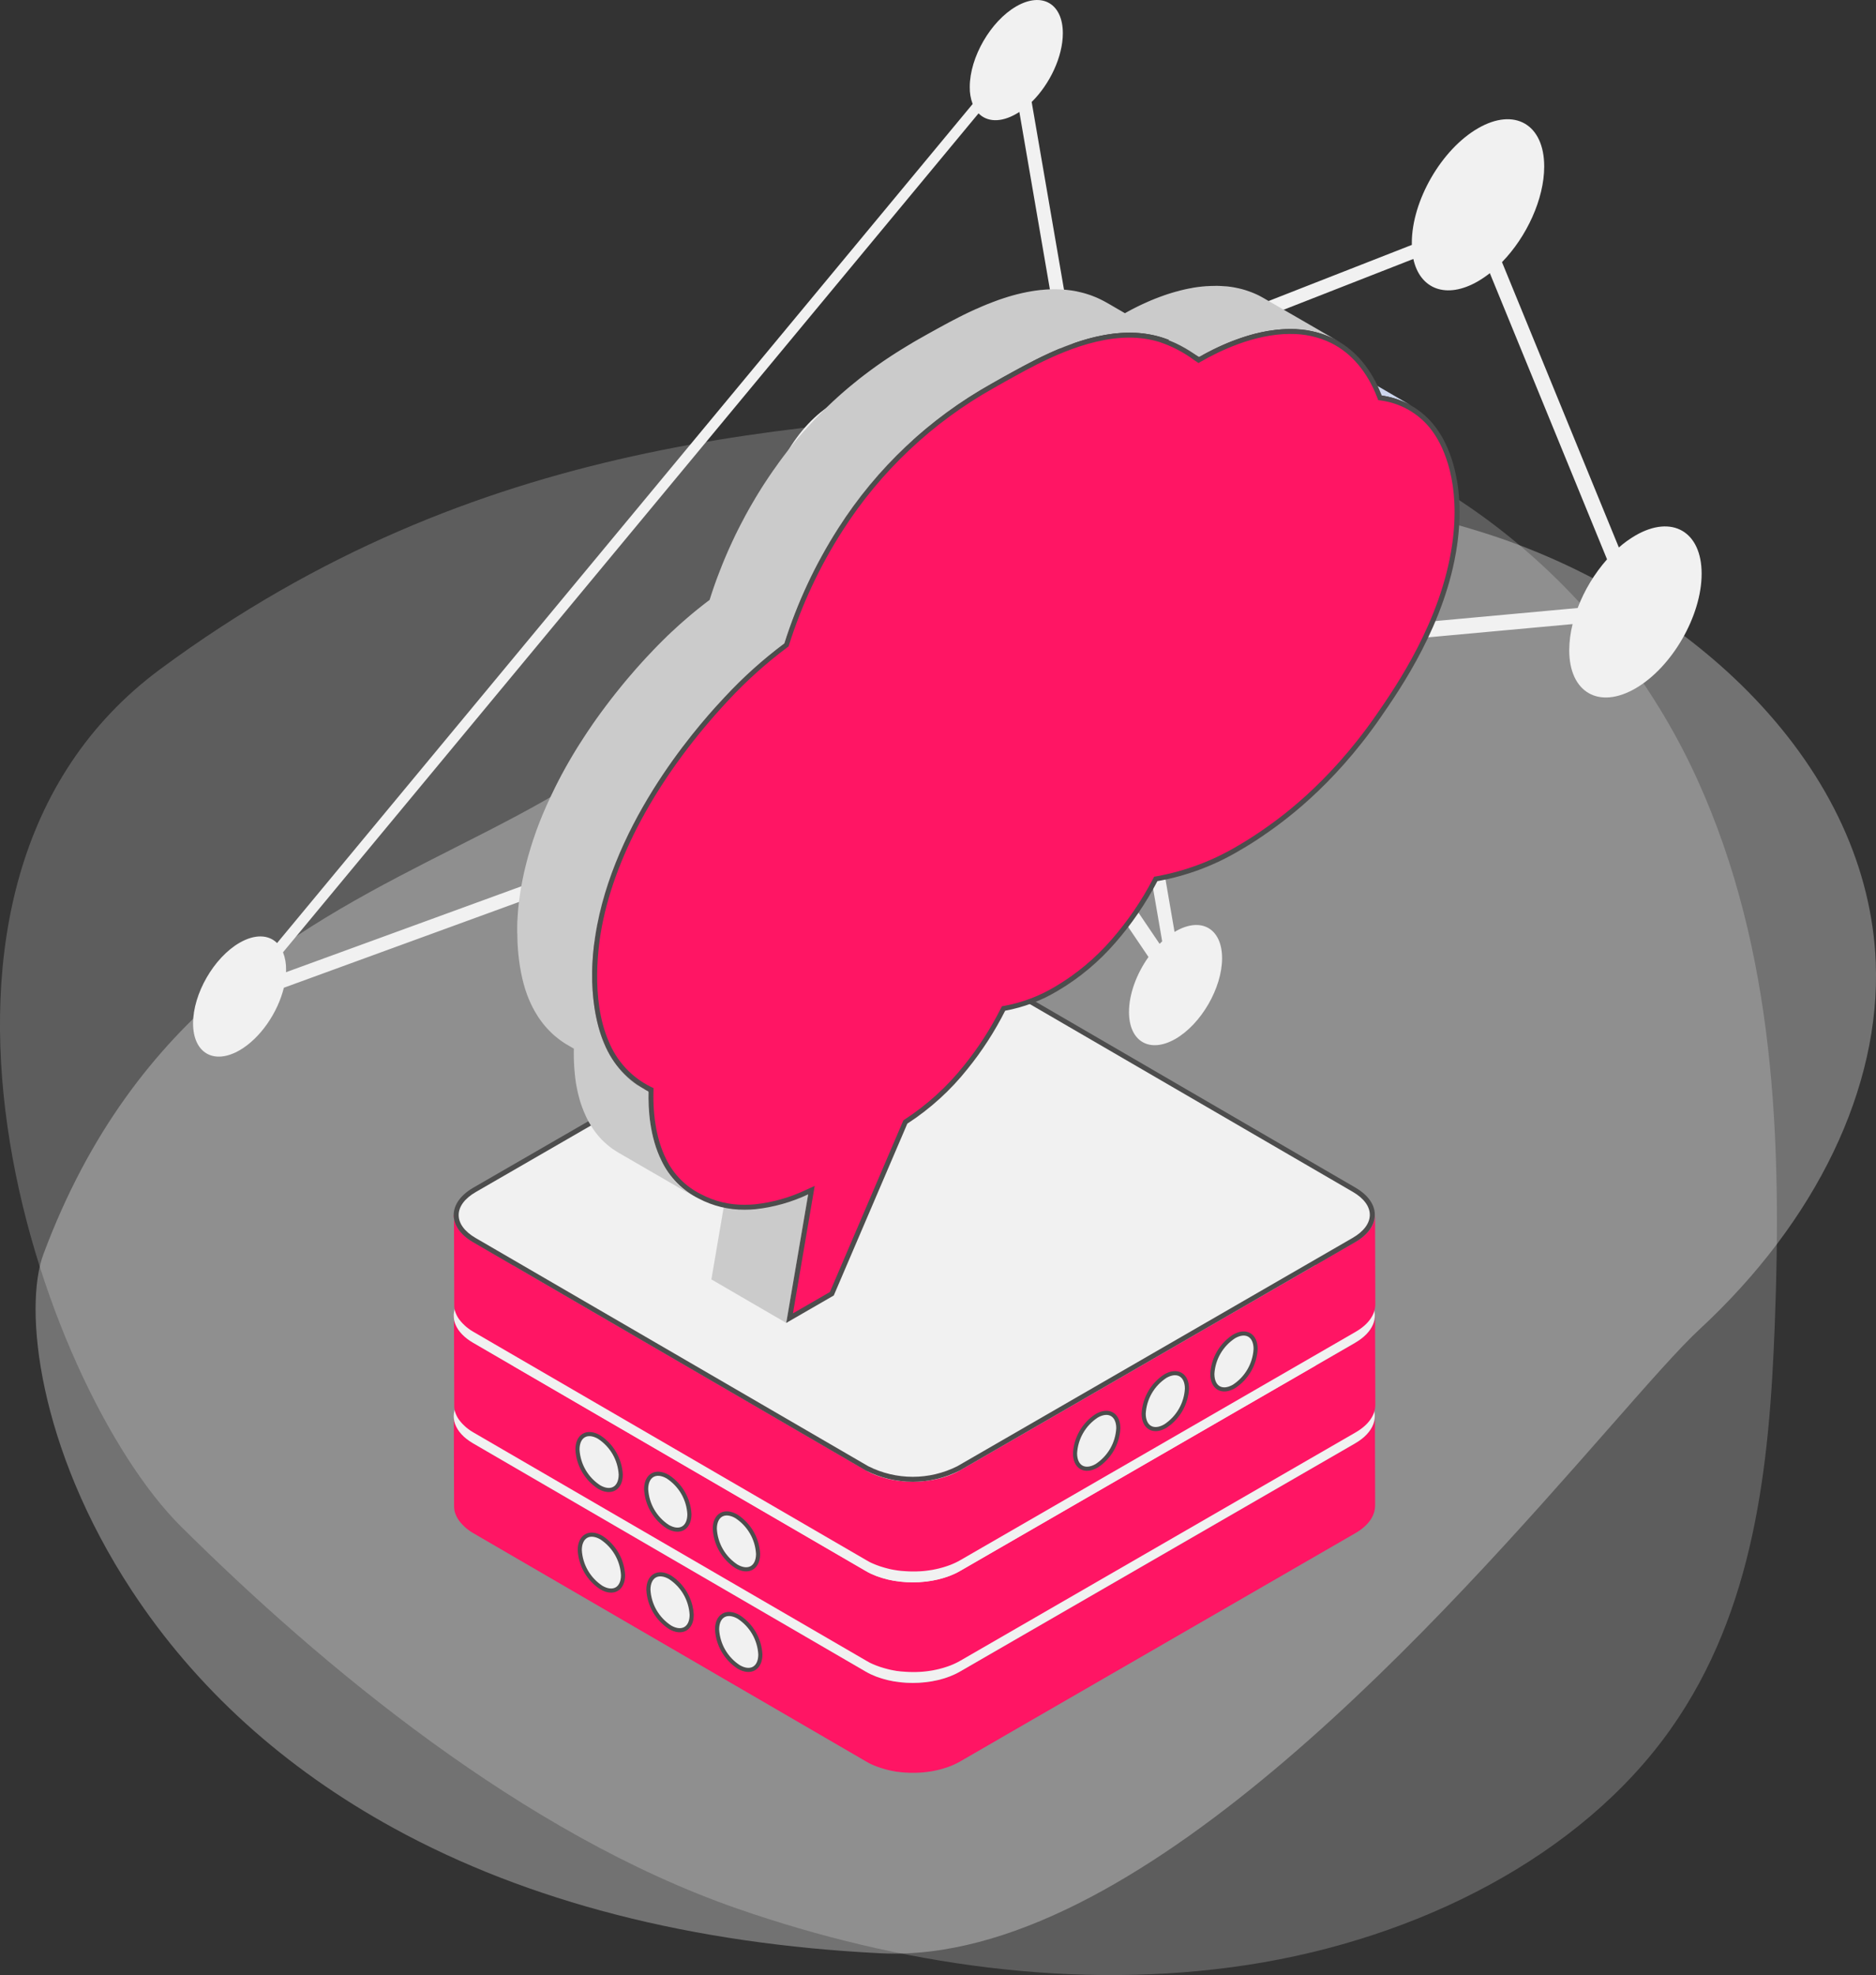 <?xml version="1.0" encoding="UTF-8"?><svg id="Ebene_2" xmlns="http://www.w3.org/2000/svg" xmlns:xlink="http://www.w3.org/1999/xlink" viewBox="0 0 455.11 478.98"><rect x="0" y="0" width="455.11" height="478.98" fill="#333333" stroke="none"/><defs><clipPath id="clippath"><rect y="98.09" width="455.11" height="380.89" style="fill:none; stroke-width:0px;"/></clipPath><clipPath id="clippath-1"><rect y="98.09" width="455.11" height="380.89" style="fill:none; stroke-width:0px;"/></clipPath><clipPath id="clippath-2"><rect y="98.09" width="431.07" height="380.89" style="fill:none; stroke-width:0px;"/></clipPath><clipPath id="clippath-3"><rect x="8.63" y="113.47" width="446.48" height="360.3" style="fill:none; stroke-width:0px;"/></clipPath><clipPath id="clippath-4"><rect x="46.83" width="365.98" height="438.71" style="fill:none; stroke-width:0px;"/></clipPath><clipPath id="clippath-5"><rect x="102.93" y="318.68" width="239.08" height="120.03" style="fill:none; stroke-width:0px;"/></clipPath><clipPath id="clippath-6"><rect x="109.46" y="229.31" width="224.67" height="151.82" style="fill:none; stroke-width:0px;"/></clipPath><clipPath id="clippath-7"><rect x="125.47" y="69.22" width="229.21" height="252.77" style="fill:none; stroke-width:0px;"/></clipPath></defs><g id="Ebene_1-2"><g id="Gruppe_12806"><g style="clip-path:url(#clippath);"><g id="Gruppe_12399"><g id="Gruppe_12398"><g style="clip-path:url(#clippath-1);"><g id="Gruppe_12397"><g id="Gruppe_12393" style="opacity:.21;"><g id="Gruppe_12392"><g style="clip-path:url(#clippath-2);"><g id="Gruppe_12391"><path id="Pfad_15968" d="M43.89,370.17c-34.18-33.94-76.34-155.18-4.95-207.94,76.99-56.9,154.51-59.38,220.24-63.53,16.33-1.03,31.5-.89,42.94,1.32,51.23,9.89,90.65,47.21,109.63,88.99,18.98,41.77,20.51,87.72,18.79,132.5-1.29,33.77-4.81,68.94-25.28,97.86-21.77,30.76-61.19,50.81-102.65,57.15-41.46,6.34-84.65-.1-123.67-13.64-52.08-18.08-101.01-58.92-135.05-92.71" style="fill:#fff; stroke-width:0px;"/></g></g></g></g><g id="Gruppe_12396" style="opacity:.31;"><g id="Gruppe_12395"><g style="clip-path:url(#clippath-3);"><g id="Gruppe_12394"><path id="Pfad_15969" d="M217,473.77c-1.12,0-2.23-.03-3.34-.08-45.84-2.29-85.57-12.49-118.09-30.31-26.66-14.61-48.06-33.99-63.58-57.61-22.85-34.75-26.3-68.65-21.45-81.63,22.1-59.18,63.39-80.1,99.82-98.56,20.28-10.27,39.44-19.98,52.77-35.18,28.61-32.62,50.64-48.31,76.04-54.17,25.23-5.82,54.04-1.98,98.38,7.16,8.24,1.68,16.37,3.84,24.36,6.45,24.53,8.09,47.2,22.16,63.84,39.62,18.26,19.16,28.39,41.26,29.3,63.91,1.22,30.29-14.36,62.73-42.74,88.99-4.85,4.48-12.44,13.13-22.06,24.07-39.33,44.74-111.94,127.34-173.26,127.34" style="fill:#fff; stroke-width:0px;"/></g></g></g></g></g></g></g></g></g></g><g style="clip-path:url(#clippath-4);"><g style="clip-path:url(#clippath-5);"><path id="Pfad_17558" d="M337.83,364.2l-106.36-42.89c-6.51-3.54-14.39-3.5-20.87.11l-103.58,42.82c-3.85,2.15-5.23,7.02-3.08,10.87.72,1.29,1.79,2.36,3.08,3.08l103.58,57.77c6.48,3.61,14.35,3.65,20.87.11l106.36-57.85c3.88-2.11,5.31-6.96,3.2-10.84-.74-1.35-1.85-2.47-3.2-3.2" style="fill:#240f0e; opacity:0; stroke:#4d4d4d; stroke-miterlimit:10;"/></g><path id="Pfad_17559" d="M333.59,365.14c0,2.41-1.58,4.82-4.77,6.66l-84.61,48.85-1.68.97-.16.1-.05.03-1.18.68-.45.26-.9.52-6.86,3.96c-.19.11-.39.22-.58.32-.07.03-.13.07-.2.1-.13.07-.27.14-.4.2-.08.04-.16.07-.24.11-.12.06-.25.11-.38.17-.09.04-.18.07-.27.11s-.17.07-.26.11l-.13.05-.17.06c-.17.06-.33.12-.5.18-.04.01-.08.03-.12.04-.2.07-.41.13-.62.2l-.15.05c-.09.03-.18.05-.27.08-.05.01-.1.02-.15.04-.16.05-.33.09-.49.13l-.3.08c-.18.05-.36.08-.54.12-.07.01-.13.03-.2.05h-.06c-.16.04-.33.07-.5.11-.09.02-.18.03-.27.05-.22.04-.44.07-.66.1-.04,0-.08.01-.12.02h0c-.26.04-.51.07-.77.1l-.18.02c-.2.02-.4.04-.6.06h-.02l-.27.02c-.16.01-.33.02-.5.03-.11,0-.21,0-.32.01-.15,0-.31.01-.46.02h-1.13c-.16,0-.31,0-.47,0h-.09c-.07,0-.15,0-.22-.01-.18,0-.36-.02-.54-.03l-.33-.02c-.17-.01-.35-.03-.52-.04l-.18-.02c-.08,0-.15-.02-.23-.02l-.17-.02c-.22-.03-.45-.05-.67-.08h-.1c-.19-.04-.39-.07-.58-.11l-.17-.03-.14-.02c-.08-.01-.16-.03-.24-.05-.14-.03-.28-.05-.42-.08l-.34-.08c-.14-.03-.28-.06-.41-.1-.11-.03-.23-.05-.34-.09-.13-.04-.27-.07-.4-.11l-.33-.1c-.13-.04-.26-.08-.39-.12-.05-.02-.12-.04-.17-.05-.08-.02-.16-.05-.24-.08l-.15-.05c-.2-.07-.4-.14-.6-.22-.04-.01-.07-.03-.11-.04-.17-.07-.33-.13-.5-.2l-.15-.06c-.19-.08-.38-.17-.57-.25l-.07-.03c-.17-.08-.33-.16-.49-.25-.05-.02-.1-.05-.14-.08-.18-.1-.36-.19-.53-.3l-95.28-55.36-.2-.12-.04-.03-.15-.09-.13-.08-.15-.1-.13-.09s-.1-.06-.14-.1l-.12-.09s-.09-.07-.14-.1-.08-.06-.12-.09l-.13-.1s-.08-.06-.11-.09-.09-.07-.13-.1-.07-.06-.11-.09l-.12-.11s-.07-.06-.1-.09l-.12-.11-.08-.08h0c-.08-.09-.17-.17-.25-.25-.02-.02-.04-.04-.06-.06-.06-.06-.12-.12-.18-.18-.02-.02-.05-.05-.07-.08-.06-.07-.12-.14-.18-.2l-.04-.04c-.07-.08-.14-.16-.2-.25l-.02-.02-.05-.06s-.07-.09-.11-.14c-.02-.03-.04-.06-.06-.09-.03-.05-.06-.09-.1-.14s-.04-.06-.06-.09l-.09-.14s-.04-.06-.06-.09c-.03-.05-.06-.1-.09-.15-.01-.02-.03-.04-.04-.06v-.02s-.06-.09-.08-.14l-.05-.09c-.03-.05-.05-.1-.08-.16l-.03-.07c-.03-.08-.07-.15-.1-.22v-.03c-.04-.06-.06-.13-.09-.19h0s-.02-.06-.03-.09c-.02-.05-.03-.09-.05-.13s-.02-.07-.03-.1-.03-.08-.04-.13-.02-.07-.03-.1-.02-.08-.03-.12-.02-.07-.02-.1-.02-.08-.03-.12v-.02s0-.05-.01-.08c0-.04-.02-.08-.02-.12v-.1s-.03-.08-.03-.12,0-.07-.01-.1,0-.08-.01-.12v-.11s0-.08-.01-.12v-.18l-.06-21.78v.18s0,.08,0,.12v.11s.01.08.02.12,0,.07.01.1,0,.08.02.12,0,.07.02.1.01.08.02.12.01.07.02.1.02.08.03.12.02.07.02.1.02.08.03.12.02.07.03.1.03.08.04.13.02.06.03.1.03.09.05.13.02.06.03.09c.02.07.05.13.08.19v.03c.04.07.08.15.11.22.01.02.02.05.03.07.02.05.05.1.08.15l.05.09s.05.09.07.13c.01.03.03.05.04.08l.09.15s.04.06.06.09c.03.05.06.09.09.14l.06.09s.06.09.1.14.04.06.06.09c.03.05.07.09.11.14.02.03.04.05.06.08.07.08.13.17.2.25.01.01.02.03.03.04.06.07.12.14.18.2l.07.08c.06.06.12.12.17.18l.06.06c.08.08.16.16.24.24.03.03.06.06.1.08l.12.11.1.09s.08.07.12.11l.11.09s.09.07.13.1.08.06.12.09.09.07.13.1l.12.09.14.1s.08.06.12.09l.14.1.13.09s.1.06.15.09l.13.09s.1.06.15.09c.08.05.16.1.24.14l95.28,55.37c.18.1.35.2.53.3.05.02.1.05.15.08.16.08.33.17.49.25l.07.03c.19.09.38.17.57.25l.15.06c.16.07.33.14.49.2l.11.04c.2.08.4.15.6.22l.15.05c.14.05.27.09.41.13s.26.08.39.12l.33.1c.13.04.27.07.4.11.11.03.23.06.34.09.14.03.27.07.41.1l.34.08c.14.03.28.05.42.08.12.02.25.05.38.07l.17.03c.19.03.39.06.58.09h.1c.22.05.44.07.67.1l.17.02.42.04.52.04.33.02c.18.01.36.02.54.03.1,0,.2.01.31.01.16,0,.31,0,.47,0h1.14c.15,0,.31-.01.46-.02.11,0,.22,0,.32-.01.16-.01.33-.02.49-.03.1,0,.19-.01.29-.02.2-.02.39-.04.59-.06.06,0,.13-.01.19-.02.26-.03.51-.06.77-.1l.12-.02c.22-.03.44-.07.66-.1.09-.02.18-.04.27-.05.17-.03.33-.06.5-.1.09-.02.17-.04.26-.05.18-.04.36-.08.54-.12l.3-.08c.16-.04.33-.08.49-.13.14-.04.28-.08.41-.12l.16-.05c.21-.06.41-.13.62-.2l.12-.04c.17-.06.34-.12.5-.18l.17-.06c.13-.05.26-.1.39-.16.09-.04.18-.07.27-.11.13-.05.25-.11.38-.17.08-.04.16-.07.24-.11.14-.06.27-.13.4-.2l.2-.1c.2-.1.39-.21.58-.32l95.9-55.37c3.18-1.83,4.77-4.24,4.77-6.64l.05,21.76Z" style="fill:#ff1564; stroke-width:0px;"/><path id="Pfad_17560" d="M328.76,350.02l-95.9,55.37c-6.33,3.65-16.55,3.65-22.83,0l-95.27-55.37c-4.54-2.64-5.78-6.47-3.73-9.76.03-.06.07-.11.11-.17.96-1.37,2.23-2.49,3.69-3.29l95.9-55.37c6.32-3.65,16.54-3.65,22.83,0l95.27,55.37c1.44.79,2.68,1.89,3.62,3.23.04.06.07.11.11.17,2.07,3.31.79,7.17-3.81,9.82" style="fill:#f1f1f1; stroke-width:0px;"/><path id="Pfad_17561" d="M151.15,381.98c0,3.35-2.35,4.71-5.25,3.03-3.1-2.02-5.05-5.4-5.25-9.09,0-3.35,2.35-4.71,5.25-3.03,3.1,2.02,5.05,5.4,5.25,9.09" style="fill:#f1f1f1; stroke-width:0px;"/><path id="Pfad_17562" d="M151.15,381.98c0,3.35-2.35,4.71-5.25,3.03-3.1-2.02-5.05-5.4-5.25-9.09,0-3.35,2.35-4.71,5.25-3.03,3.1,2.02,5.05,5.4,5.25,9.09Z" style="fill:none; stroke:#4d4d4d; stroke-miterlimit:10;"/><path id="Pfad_17563" d="M167.8,391.6c0,3.35-2.35,4.71-5.25,3.03-3.1-2.02-5.05-5.4-5.25-9.09,0-3.35,2.35-4.71,5.25-3.03,3.1,2.02,5.05,5.4,5.25,9.09" style="fill:#f1f1f1; stroke-width:0px;"/><path id="Pfad_17564" d="M167.8,391.6c0,3.35-2.35,4.71-5.25,3.03-3.1-2.02-5.05-5.4-5.25-9.09,0-3.35,2.35-4.71,5.25-3.03,3.1,2.02,5.05,5.4,5.25,9.09Z" style="fill:none; stroke:#4d4d4d; stroke-miterlimit:10;"/><path id="Pfad_17565" d="M184.46,401.22c0,3.35-2.35,4.71-5.25,3.03-3.1-2.02-5.05-5.4-5.25-9.09,0-3.35,2.35-4.71,5.25-3.03,3.1,2.02,5.05,5.4,5.25,9.09" style="fill:#f1f1f1; stroke-width:0px;"/><path id="Pfad_17566" d="M184.46,401.22c0,3.35-2.35,4.71-5.25,3.03-3.1-2.02-5.05-5.4-5.25-9.09,0-3.35,2.35-4.71,5.25-3.03,3.1,2.02,5.05,5.4,5.25,9.09Z" style="fill:none; stroke:#4d4d4d; stroke-miterlimit:10;"/><path id="Pfad_17567" d="M110.07,319.06v.3s0,.07.01.11,0,.08.01.12,0,.07.01.1.01.08.02.12v.1s.03.08.04.12.01.07.02.1.02.08.03.12.02.07.02.1.02.08.03.12.02.07.03.1l.04.12s.02.07.03.1.03.09.05.13.02.06.03.09c.02.06.05.13.08.19v.03c.04.08.08.15.11.22.01.02.02.05.03.07.02.05.05.1.08.15.01.03.03.06.05.09.02.04.05.09.07.13.01.03.03.05.05.08.03.05.06.1.09.15.02.03.04.06.06.09.03.05.06.09.09.14l.06.09.1.14.06.09s.07.09.11.14l.06.08c.07.08.13.17.2.25l.04.04c.06.07.12.14.18.2l.07.08c.06.06.12.12.18.18.02.02.04.04.06.06.08.08.16.16.25.24l.09.08.12.11s.07.06.1.09l.13.11.11.09s.08.07.13.1l.12.09.13.1.12.09.14.1.12.09.14.1.13.09.15.09.13.08.15.09.24.14,95.28,55.37c.18.1.35.2.54.3l.14.08c.16.08.33.17.49.25l.07.03c.19.09.38.17.57.25l.15.06c.16.07.33.14.49.2l.11.04c.2.08.4.15.6.22l.15.05c.14.05.27.09.41.13s.26.08.39.12c.11.03.22.07.34.1.13.04.27.07.4.11l.34.09.41.1.34.08c.14.03.28.06.42.08.12.02.25.05.38.07l.17.03c.19.03.39.06.58.09h.1c.22.05.45.07.67.1l.17.02c.14.02.28.03.42.04.17.02.35.03.52.04l.33.02c.18.01.36.02.54.03h.31c.16.01.32.02.47.02h1.13c.15,0,.31-.01.46-.02h.32c.16-.02.33-.04.5-.05.1,0,.19-.01.29-.02.2-.02.39-.04.59-.06.06,0,.12-.01.19-.02.26-.03.52-.06.77-.1l.12-.02c.22-.03.44-.07.66-.1.09-.02.18-.04.27-.05.17-.03.33-.06.5-.1.09-.02.17-.04.26-.06.18-.04.36-.08.54-.12l.3-.08c.16-.04.33-.08.49-.13.14-.04.28-.08.42-.12l.16-.05c.21-.06.41-.13.62-.2l.12-.04c.17-.06.34-.12.5-.18l.17-.06c.13-.05.26-.1.39-.16.09-.04.18-.07.27-.11.13-.05.25-.11.38-.17.08-.04.16-.07.24-.11.14-.07.27-.13.4-.2.07-.03.13-.07.2-.1.2-.1.39-.21.58-.32l95.9-55.37c3.18-1.84,4.77-4.25,4.77-6.66l.06,21.78c0,2.41-1.58,4.82-4.77,6.66l-95.9,55.37c-.19.11-.38.22-.58.32-.07.03-.13.07-.2.1-.13.07-.27.14-.4.2-.08.04-.16.08-.24.11-.12.06-.25.11-.38.17-.09.04-.18.08-.27.11s-.17.07-.26.11l-.13.05-.17.06c-.17.06-.33.12-.5.18l-.12.04c-.2.07-.41.13-.62.2l-.16.05c-.09.03-.18.05-.27.08l-.15.04c-.16.05-.33.09-.49.13l-.3.08c-.18.04-.36.08-.54.12l-.2.05h-.05c-.16.04-.33.07-.5.11-.09.02-.18.04-.27.05-.22.04-.44.07-.66.1-.04,0-.08.01-.12.02h0c-.26.04-.51.07-.77.1l-.18.02c-.2.02-.4.04-.6.06h-.01c-.09,0-.18.01-.27.02-.16.01-.33.02-.5.03-.11,0-.21,0-.32.01-.15,0-.31.01-.46.02h-.3c-.17,0-.34,0-.5,0h-.33c-.16,0-.31,0-.47-.01h-.09c-.07,0-.15,0-.22-.01-.18,0-.36-.02-.54-.03l-.33-.02c-.17-.01-.35-.03-.52-.04-.06,0-.12,0-.18-.01l-.23-.02-.17-.02c-.22-.03-.45-.05-.67-.08h-.1c-.2-.04-.39-.07-.58-.11l-.17-.03-.14-.02c-.08-.01-.16-.03-.24-.05-.14-.03-.28-.05-.42-.08l-.34-.08-.41-.1c-.12-.03-.23-.06-.34-.09-.13-.04-.27-.07-.4-.11l-.34-.1-.39-.12c-.06-.02-.12-.03-.17-.05l-.24-.08-.15-.05c-.2-.07-.4-.14-.6-.22l-.11-.04c-.17-.07-.33-.13-.49-.2l-.15-.06c-.19-.08-.38-.17-.57-.25l-.07-.03c-.17-.08-.33-.16-.49-.25l-.14-.08c-.18-.1-.36-.19-.53-.3l-95.29-55.35c-.07-.04-.13-.08-.2-.12l-.04-.03-.15-.09s-.09-.05-.13-.08l-.15-.09-.13-.09-.14-.1-.12-.09s-.09-.07-.14-.1l-.12-.09-.13-.1-.11-.09s-.09-.07-.13-.1l-.11-.09-.12-.11s-.07-.06-.1-.09-.08-.07-.12-.11-.06-.05-.08-.08h0c-.08-.09-.17-.17-.25-.24-.02-.02-.04-.04-.06-.06-.06-.06-.12-.12-.18-.18-.02-.02-.05-.05-.07-.08-.06-.07-.12-.14-.18-.2l-.04-.04c-.07-.08-.14-.16-.2-.25l-.02-.02s-.03-.04-.05-.06c-.04-.05-.07-.09-.11-.14-.02-.03-.04-.06-.07-.09l-.1-.14-.06-.09s-.06-.09-.09-.14c-.02-.03-.04-.06-.06-.09-.03-.05-.06-.1-.09-.15-.01-.02-.03-.04-.04-.06v-.02s-.06-.09-.08-.14c-.01-.03-.03-.06-.05-.09-.03-.05-.05-.1-.08-.16-.01-.02-.02-.04-.03-.07-.03-.08-.07-.15-.1-.22,0-.01,0-.02-.01-.03-.03-.06-.05-.13-.08-.19h0s-.03-.09-.03-.09c-.02-.05-.03-.09-.05-.13s-.02-.06-.03-.1-.03-.09-.04-.13-.02-.07-.03-.1-.02-.08-.03-.12-.02-.07-.02-.1-.02-.08-.03-.12v-.02s0-.05-.01-.08c0-.04-.02-.08-.02-.12v-.1s-.03-.08-.03-.12,0-.07-.01-.11,0-.08-.01-.12,0-.07,0-.11,0-.08,0-.12v-.18l-.07-21.78Z" style="fill:#ff1564; stroke-width:0px;"/><path id="Pfad_17568" d="M328.76,325.63l-95.9,55.37c-6.33,3.65-16.55,3.65-22.83,0l-95.27-55.37c-4.32-2.51-5.66-6.1-4-9.29.15-.29.32-.57.51-.84.95-1.28,2.17-2.34,3.57-3.1l95.9-55.37c6.32-3.65,16.54-3.65,22.83,0l95.27,55.37c1.38.76,2.58,1.8,3.51,3.07.18.26.35.53.49.81,1.67,3.2.3,6.81-4.08,9.34" style="fill:#f1f1f1; stroke-width:0px;"/><path id="Pfad_17569" d="M150.59,357.59c0,3.35-2.35,4.71-5.25,3.03-3.1-2.02-5.05-5.4-5.25-9.09,0-3.35,2.35-4.71,5.25-3.03,3.1,2.02,5.05,5.4,5.25,9.09" style="fill:#f1f1f1; stroke-width:0px;"/><path id="Pfad_17570" d="M150.59,357.59c0,3.35-2.35,4.71-5.25,3.03-3.1-2.02-5.05-5.4-5.25-9.09,0-3.35,2.35-4.71,5.25-3.03,3.1,2.02,5.05,5.4,5.25,9.09Z" style="fill:none; stroke:#4d4d4d; stroke-miterlimit:10;"/><path id="Pfad_17571" d="M167.25,367.21c0,3.35-2.35,4.71-5.25,3.03-3.1-2.02-5.05-5.4-5.25-9.09,0-3.35,2.35-4.71,5.25-3.03,3.1,2.02,5.05,5.4,5.25,9.09" style="fill:#f1f1f1; stroke-width:0px;"/><path id="Pfad_17572" d="M167.25,367.21c0,3.35-2.35,4.71-5.25,3.03-3.1-2.02-5.05-5.4-5.25-9.09,0-3.35,2.35-4.71,5.25-3.03,3.1,2.02,5.05,5.4,5.25,9.09Z" style="fill:none; stroke:#4d4d4d; stroke-miterlimit:10;"/><path id="Pfad_17573" d="M183.91,376.83c0,3.35-2.35,4.71-5.25,3.03-3.1-2.02-5.05-5.4-5.25-9.09,0-3.35,2.35-4.71,5.25-3.03,3.1,2.02,5.05,5.4,5.25,9.09" style="fill:#f1f1f1; stroke-width:0px;"/><path id="Pfad_17574" d="M183.91,376.83c0,3.35-2.35,4.71-5.25,3.03-3.1-2.02-5.05-5.4-5.25-9.09,0-3.35,2.35-4.71,5.25-3.03,3.1,2.02,5.05,5.4,5.25,9.09Z" style="fill:none; stroke:#4d4d4d; stroke-miterlimit:10;"/><g style="clip-path:url(#clippath-6);"><path id="Pfad_17575" d="M110.07,294.68v.3s0,.07.01.11,0,.08.01.12,0,.07.01.1.01.08.02.12v.1s.03.08.04.12.01.07.02.1.02.08.03.12.02.07.02.1.02.08.03.12.02.07.03.1l.04.12s.02.07.03.1.03.09.05.13.02.06.03.09c.02.06.05.13.08.19v.03c.04.07.08.15.11.22.01.02.02.05.03.07.02.05.05.1.08.15.01.03.03.06.05.09.02.04.05.09.07.13.01.03.03.05.05.08.03.05.06.1.09.15.02.03.04.06.06.09.03.05.06.1.09.14l.06.09.1.14.06.09s.07.09.11.14l.06.08c.07.08.13.17.2.25l.04.04c.06.07.12.14.18.2l.07.07c.06.06.12.12.18.18.02.02.04.04.06.06.08.08.16.16.25.24l.09.08.12.11s.07.06.1.09l.13.11.11.09s.08.07.13.1l.12.09.13.1.12.09.14.1.12.09.14.1.13.09.15.09.13.08.15.09.24.14,95.28,55.37c.18.1.35.2.54.3l.14.08c.16.08.33.17.49.25l.07.03c.19.09.38.17.57.25l.15.06c.16.07.33.14.49.2l.11.04c.2.08.4.15.6.22l.15.05c.14.05.27.09.41.13s.26.08.39.12c.11.03.22.07.34.1.13.04.27.07.4.11l.34.09.41.1.34.08c.14.03.28.05.42.08.12.02.25.05.38.07l.17.03c.19.03.39.06.58.09h.1c.22.05.45.07.67.1l.17.02c.14.02.28.03.42.04.17.02.35.03.52.04l.33.02c.18.01.36.02.54.03h.31c.16.01.32.02.47.02h1.13c.15,0,.31-.01.46-.02h.32c.16-.02.33-.04.5-.05.1,0,.19-.01.29-.02.2-.02.39-.04.59-.06.06,0,.12-.01.19-.02.26-.03.52-.06.77-.1l.12-.02c.22-.03.44-.07.66-.1.09-.02.18-.04.27-.05.17-.03.33-.06.5-.1l.26-.06c.18-.04.36-.08.54-.12l.3-.08c.16-.04.33-.08.49-.13.14-.04.28-.08.42-.12l.16-.05c.21-.06.41-.13.62-.2l.12-.04c.17-.06.34-.12.5-.18l.17-.06c.13-.05.26-.1.39-.16.09-.04.18-.07.27-.11.13-.05.25-.11.38-.17.08-.04.16-.07.24-.11.14-.07.27-.13.4-.2.07-.03.13-.07.2-.1.2-.1.39-.21.58-.32l95.9-55.37c3.18-1.84,4.77-4.25,4.77-6.66l.06,21.78c0,2.41-1.58,4.82-4.77,6.66l-95.9,55.37c-.19.11-.38.22-.58.32-.07.03-.13.07-.2.1-.13.07-.27.14-.4.2-.08.04-.16.08-.24.11-.12.06-.25.11-.38.17-.09.04-.18.08-.27.11s-.17.07-.26.11l-.13.05-.17.06c-.17.06-.33.12-.5.18l-.12.04c-.2.07-.41.13-.62.2l-.16.05c-.09.03-.18.05-.27.08l-.15.04c-.16.05-.33.09-.49.13l-.3.08c-.18.04-.36.08-.54.12l-.2.05h-.05c-.16.04-.33.07-.5.11-.09.02-.18.04-.27.05-.22.04-.44.07-.66.1-.04,0-.08.01-.12.02h0c-.26.04-.51.07-.77.1l-.18.02c-.2.02-.4.04-.6.06h-.01c-.09,0-.18.01-.27.02-.16.01-.33.02-.5.03-.11,0-.21,0-.32.01-.15,0-.31.01-.46.02h-.3c-.17,0-.34,0-.5,0h-.33c-.16,0-.31,0-.47-.01h-.09c-.07,0-.15,0-.22-.01-.18,0-.36-.02-.54-.03l-.33-.02c-.17-.01-.35-.03-.52-.04-.06,0-.12,0-.18-.01l-.23-.02-.17-.02c-.22-.03-.45-.05-.67-.08l-.1-.02c-.2-.03-.39-.06-.58-.09l-.17-.03-.14-.02c-.08-.01-.16-.03-.24-.05-.14-.03-.28-.05-.42-.08l-.34-.08c-.14-.03-.27-.06-.41-.1-.12-.03-.23-.06-.34-.09-.13-.04-.27-.07-.4-.11l-.34-.1-.39-.12c-.06-.02-.12-.03-.17-.05l-.24-.08-.15-.05c-.2-.07-.4-.14-.6-.22l-.11-.04c-.17-.07-.33-.13-.49-.2l-.15-.06c-.19-.08-.38-.17-.57-.25l-.07-.03c-.17-.08-.33-.16-.49-.25-.05-.02-.1-.05-.14-.08-.18-.1-.36-.19-.53-.3l-95.29-55.36c-.07-.04-.13-.08-.2-.12l-.04-.03-.15-.09s-.09-.05-.13-.08l-.15-.09-.13-.09-.14-.1-.12-.09s-.09-.07-.14-.1l-.12-.09s-.09-.07-.13-.1-.08-.06-.11-.09-.09-.07-.13-.1l-.11-.09-.12-.11s-.07-.06-.1-.09-.08-.07-.12-.11-.06-.05-.08-.08h0c-.08-.09-.17-.17-.25-.24-.02-.02-.04-.04-.06-.06-.06-.06-.12-.12-.18-.18-.02-.02-.05-.05-.07-.08-.06-.07-.12-.14-.18-.2l-.04-.04c-.07-.08-.14-.16-.2-.25l-.02-.02s-.03-.04-.05-.06c-.04-.05-.07-.09-.11-.14-.02-.03-.04-.06-.07-.09l-.1-.14-.06-.09s-.06-.09-.09-.14c-.02-.03-.04-.06-.06-.09-.03-.05-.06-.1-.09-.15-.01-.02-.03-.04-.04-.06v-.02s-.06-.09-.08-.14c-.01-.03-.03-.06-.05-.09-.03-.05-.05-.1-.08-.16-.01-.02-.02-.04-.03-.07-.03-.08-.07-.15-.1-.22,0-.01,0-.02-.01-.03-.03-.06-.05-.13-.08-.19h0s-.03-.09-.03-.09c-.02-.05-.03-.09-.05-.13s-.02-.06-.03-.1-.03-.09-.04-.13-.02-.07-.03-.1-.02-.08-.03-.12-.02-.07-.02-.1-.02-.08-.03-.12v-.02s0-.05-.01-.08c0-.04-.02-.08-.02-.12v-.1s-.03-.08-.03-.12,0-.07-.01-.11,0-.08-.01-.12,0-.07,0-.11,0-.08,0-.12v-.18l-.07-21.77Z" style="fill:#ff1564; stroke-width:0px;"/><path id="Pfad_17576" d="M221.43,358.74c-3.87.08-7.69-.83-11.1-2.66l-95.27-55.37c-2.83-1.65-4.39-3.8-4.39-6.07,0-2.28,1.59-4.45,4.47-6.11l95.9-55.37c6.99-3.54,15.24-3.54,22.23,0l95.27,55.37c2.83,1.65,4.39,3.8,4.39,6.07,0,2.28-1.59,4.45-4.46,6.11l-95.9,55.37c-3.42,1.82-7.25,2.74-11.13,2.66" style="fill:#f1f1f1; stroke-width:0px;"/><path id="Pfad_17577" d="M222.16,231.12c3.76-.08,7.48.8,10.79,2.57l95.27,55.37c2.64,1.54,4.09,3.5,4.09,5.55,0,2.06-1.48,4.04-4.16,5.59l-95.9,55.37c-6.8,3.43-14.82,3.43-21.62,0l-95.27-55.36c-2.64-1.54-4.09-3.5-4.09-5.54,0-2.06,1.48-4.05,4.16-5.59l95.9-55.37c3.33-1.77,7.06-2.66,10.83-2.58M222.16,229.91c-3.98-.08-7.92.87-11.43,2.74l-95.9,55.37c-6.32,3.65-6.36,9.57-.08,13.22l95.28,55.37c7.17,3.65,15.66,3.65,22.83,0l95.9-55.37c6.32-3.65,6.36-9.57.08-13.22l-95.27-55.37c-3.5-1.87-7.43-2.82-11.4-2.74" style="fill:#4d4d4d; stroke-width:0px;"/><path id="Pfad_17578" d="M294.11,333.2c0,3.35,2.35,4.71,5.25,3.03,3.1-2.02,5.05-5.4,5.25-9.09,0-3.35-2.35-4.71-5.25-3.03-3.1,2.02-5.05,5.4-5.25,9.09" style="fill:#f1f1f1; stroke-width:0px;"/><path id="Pfad_17579" d="M294.11,333.2c0,3.35,2.35,4.71,5.25,3.03,3.1-2.02,5.05-5.4,5.25-9.09,0-3.35-2.35-4.71-5.25-3.03-3.1,2.02-5.05,5.4-5.25,9.09Z" style="fill:none; stroke:#4d4d4d; stroke-miterlimit:10;"/><path id="Pfad_17580" d="M277.45,342.82c0,3.35,2.35,4.71,5.25,3.03,3.1-2.02,5.05-5.4,5.25-9.09,0-3.35-2.35-4.71-5.25-3.03-3.1,2.02-5.05,5.4-5.25,9.09" style="fill:#f1f1f1; stroke-width:0px;"/><path id="Pfad_17581" d="M277.45,342.82c0,3.35,2.35,4.71,5.25,3.03,3.1-2.02,5.05-5.4,5.25-9.09,0-3.35-2.35-4.71-5.25-3.03-3.1,2.02-5.05,5.4-5.25,9.09Z" style="fill:none; stroke:#4d4d4d; stroke-miterlimit:10;"/><path id="Pfad_17582" d="M260.8,352.44c0,3.35,2.35,4.71,5.25,3.03,3.1-2.02,5.05-5.4,5.25-9.09,0-3.35-2.35-4.71-5.25-3.03-3.1,2.02-5.05,5.4-5.25,9.09" style="fill:#f1f1f1; stroke-width:0px;"/><path id="Pfad_17583" d="M260.8,352.44c0,3.35,2.35,4.71,5.25,3.03,3.1-2.02,5.05-5.4,5.25-9.09,0-3.35-2.35-4.71-5.25-3.03-3.1,2.02-5.05,5.4-5.25,9.09Z" style="fill:none; stroke:#4d4d4d; stroke-miterlimit:10;"/></g><path id="Pfad_17584" d="M146.9,227.41c8.16-5.6,14.54-17.21,14.54-26.86,0-10.24-7.19-14.4-16.06-9.27-7.35,4.24-13.54,13.52-15.45,22.4l-60.54,22.09c0-.21.01-.41.01-.62.03-1.44-.22-2.87-.74-4.21L237.39,27.49c2.05,2.09,5.38,2.29,9.15.12.25-.15.5-.3.75-.46l11.21,65.11-40.2,15.73c.01-.31.02-.62.02-.93,0-10.24-7.19-14.39-16.06-9.27-8.87,5.12-16.06,17.58-16.06,27.82s7.19,14.4,16.06,9.27c2.54-1.51,4.83-3.42,6.78-5.64l31.35,46.34-38.66,29.35c-1.45-4.43-5.72-5.79-10.76-2.88-6.23,3.6-11.29,12.35-11.29,19.55s5.05,10.12,11.29,6.52c6.23-3.6,11.29-12.35,11.29-19.55,0-.16,0-.32-.01-.48l39.73-30.17,36.64,54.16c-2.86,4.01-4.73,8.96-4.73,13.33,0,7.2,5.05,10.12,11.29,6.52,6.23-3.6,11.29-12.35,11.29-19.55s-5.05-10.12-11.29-6.52c-.08.05-.16.1-.24.15l-10.32-59.94c.88-1.65,1.64-3.37,2.27-5.14l104.62-9.58c-.53,2.07-.8,4.19-.82,6.33,0,10.24,7.19,14.4,16.06,9.27,8.87-5.13,16.06-17.58,16.06-27.82s-7.19-14.4-16.06-9.27c-1.43.84-2.78,1.81-4.02,2.91l-28.35-69.2c5.99-6.15,10.24-15.33,10.24-23.19,0-10.24-7.19-14.4-16.06-9.27-8.87,5.12-16.06,17.58-16.06,27.82,0,.15,0,.3.01.46l-80.81,31.63-11.42-66.29c4.4-4.32,7.56-10.98,7.56-16.67,0-7.2-5.05-10.11-11.29-6.52-6.23,3.6-11.29,12.35-11.29,19.55-.03,1.41.21,2.81.7,4.13L67.22,228.7c-2.06-2.04-5.36-2.22-9.1-.07-6.23,3.6-11.28,12.35-11.28,19.55s5.05,10.12,11.29,6.52c5-2.89,9.25-9.1,10.73-15.16l60.54-22.08c-.04.56-.06,1.11-.06,1.65,0,9.65,6.39,13.89,14.54,10.07l3.04-1.75ZM278.01,157.03c.42-1.84.64-3.72.65-5.6,0-7.11-3.46-11.28-8.55-11.46l-7.86-45.62,80.62-31.55c1.61,7.35,8.01,9.84,15.67,5.42,1.01-.59,1.97-1.25,2.89-1.97l28.43,69.39c-3.06,3.48-5.48,7.48-7.13,11.81l-104.72,9.59ZM245.18,175.5l1.82-1.38c1.71,7.13,8.05,9.5,15.6,5.13,3.71-2.27,6.9-5.29,9.36-8.88l9.98,57.92c-.21.2-.42.4-.63.6l-36.12-53.39ZM259.08,95.59l7.71,44.79c-1.47.41-2.88,1-4.19,1.78-8.87,5.12-16.07,17.58-16.07,27.82,0,.31,0,.62.02.92l-2.97,2.26-31.93-47.2c3.05-4.25,5.16-9.1,6.21-14.23l41.22-16.13Z" style="fill:#f1f1f1; stroke-width:0px;"/><g style="clip-path:url(#clippath-7);"><path id="Pfad_17585" d="M317.61,85.47c.13.02.26.05.4.07h.07s.02.01.02.01c.18.04.37.08.56.12l.13.03c.2.05.4.1.61.15l.06.02c.2.05.4.11.6.17l.13.04c.22.07.44.14.66.21l.05.02c.07.03.15.05.22.08l.14.05c.15.06.3.11.46.18h.03c.14.07.29.13.43.19l.15.07c.1.05.21.09.32.14l.18.08c.1.05.2.1.31.15l.18.09.33.17.16.08c.16.09.32.18.48.27h0l18.18,10.56c-.16-.09-.32-.18-.49-.27l-.16-.08c-.11-.06-.22-.12-.33-.17l-.18-.09c-.1-.05-.2-.1-.31-.15l-.18-.08c-.11-.05-.21-.1-.32-.14l-.15-.07c-.15-.06-.29-.12-.43-.18h-.03c-.15-.07-.3-.13-.46-.19l-.14-.05-.27-.1c-.22-.08-.44-.15-.66-.22l-.13-.04c-.2-.06-.4-.12-.6-.17l-.06-.02c-.21-.06-.41-.1-.61-.15l-.13-.03c-.19-.04-.38-.08-.56-.12l-.09-.02c-.14-.03-.27-.05-.4-.07l-.13-.02c-.15-.03-.3-.05-.44-.07l-18.17-10.56c.14.02.29.04.44.07l.13.02" style="fill:#cdd7ee; stroke-width:0px;"/><path id="Pfad_17586" d="M177.9,279.09l18.17,10.56c-1.77,10.39-3.55,20.78-5.32,31.18l-18.17-10.56c1.77-10.39,3.55-20.78,5.32-31.17Z" style="fill:#cbcbcb; stroke-width:0px;"/><path id="Pfad_17587" d="M125.47,226.29c0-.36,0-.73,0-1.11,0-.12,0-.24,0-.36,0-.18,0-.35.01-.53,0-.1,0-.19.01-.29v-.38c.03-.29.04-.58.06-.88l.02-.33s0-.09,0-.13c.02-.35.05-.71.08-1.07,0-.08.01-.16.02-.24.02-.23.04-.47.06-.7.01-.11.02-.22.03-.32s.02-.24.04-.35c.04-.37.08-.74.13-1.12,0-.06.01-.12.02-.17v-.05c.06-.41.12-.82.18-1.24.02-.11.03-.23.05-.34.02-.15.04-.31.07-.46.04-.22.07-.45.11-.67l.04-.25c.07-.38.13-.77.21-1.16l.06-.32c.1-.54.22-1.08.33-1.62.01-.06.03-.12.04-.19.04-.18.08-.35.12-.53.03-.13.06-.25.09-.38.09-.38.17-.75.27-1.12,0-.02.01-.04.02-.07h0c.1-.41.2-.8.3-1.19.03-.12.07-.25.1-.37.05-.2.1-.39.16-.59.01-.05.03-.09.04-.14.17-.62.35-1.23.54-1.84.01-.05.03-.1.04-.15.02-.07.05-.14.07-.21.19-.63.39-1.25.6-1.88v-.02s.02-.04.03-.07c.2-.61.42-1.21.63-1.81.02-.07.04-.13.07-.2l.04-.11c.22-.59.44-1.18.67-1.77l.06-.15c.03-.07.05-.13.08-.2.24-.6.48-1.2.72-1.79l.02-.04s.03-.07.05-.11c.25-.61.51-1.21.78-1.81.02-.05.04-.09.06-.14.01-.02.02-.04.03-.06.28-.64.57-1.27.87-1.9.03-.05.05-.11.08-.16.02-.04.03-.07.05-.1.32-.68.65-1.36.98-2.03l.07-.14s.05-.09.07-.14c.2-.4.4-.81.61-1.21l.04-.08c.22-.43.44-.85.66-1.26.02-.04.04-.08.06-.12s.05-.1.08-.15c.33-.62.67-1.24,1.01-1.85l.1-.18c.35-.62.7-1.24,1.06-1.85l.02-.03c.13-.22.26-.44.39-.66l.17-.29c.2-.33.39-.66.59-.98l.11-.18c.16-.26.32-.53.49-.79l.22-.35c.13-.2.25-.4.38-.6.08-.13.16-.26.25-.38l.35-.55.26-.4c.11-.17.22-.35.34-.52.09-.14.18-.27.27-.41.11-.17.22-.33.33-.5l.27-.4c.08-.12.15-.23.23-.34.02-.04.05-.07.07-.1.26-.38.52-.76.77-1.13l.14-.2c.22-.31.44-.62.65-.93l.21-.29c.26-.36.51-.72.77-1.07l.03-.04c.25-.34.49-.67.74-1l.1-.13c.05-.06.09-.12.14-.19.13-.18.26-.35.39-.52l.25-.33.4-.53.23-.3c.15-.2.3-.39.45-.59l.17-.21c.2-.26.41-.52.61-.78v-.02s.12-.13.12-.13l.49-.61c.07-.09.14-.17.21-.26l.39-.48.22-.28.37-.45.22-.27.37-.45c.05-.05.09-.11.14-.17l.05-.06c.2-.25.41-.49.61-.72l.11-.13c.16-.19.32-.38.48-.56l.18-.2c.16-.18.31-.36.46-.54l.1-.12c.18-.21.36-.42.53-.61l.04-.05.19-.21c.06-.06.11-.13.17-.19l.24-.27.15-.17.26-.29.12-.13.3-.33.06-.07.34-.37.1-.11.21-.23.13-.15.17-.18.12-.13.13-.14.04-.04.08-.08c.06-.06.12-.12.17-.18l.08-.09.17-.18.04-.04.2-.21c.35-.37.69-.73,1.03-1.09.11-.12.22-.23.34-.35.19-.2.39-.4.58-.6l.12-.12.16-.16c.31-.31.62-.62.93-.93l.02-.02c.31-.31.62-.6.92-.9l.16-.16.13-.12c.25-.24.5-.48.75-.71l.18-.16c.25-.24.51-.47.76-.7l.16-.15c.24-.22.47-.43.71-.65l.12-.11.21-.19c.22-.2.44-.39.66-.58.07-.06.14-.12.21-.18.27-.24.54-.47.8-.7l.12-.1.47-.4.19-.16.27-.23c.18-.15.36-.3.54-.45l.24-.2.7-.57.04-.03c.21-.17.42-.34.63-.5l.09-.07.21-.17c.16-.13.32-.25.48-.38l.23-.18c.16-.12.31-.24.46-.35l.19-.15c.21-.16.42-.31.62-.46.08-.27.17-.54.26-.82.02-.07.05-.14.07-.22.08-.26.17-.52.26-.79,0-.02.02-.05.02-.07v-.02c.04-.08.06-.16.09-.24l.14-.42c.03-.1.07-.2.1-.3.04-.13.09-.27.14-.4.04-.1.07-.2.11-.31.05-.13.09-.27.14-.4.04-.11.08-.22.12-.33s.07-.2.11-.3c0-.02.02-.04.02-.07.13-.36.27-.73.41-1.1.03-.08.06-.15.09-.23.15-.39.29-.78.45-1.17v-.02s.04-.07.04-.07c.13-.33.26-.66.39-1l.11-.28c.15-.37.3-.74.46-1.12h0s.02-.06.03-.08c.13-.32.27-.65.42-.98.04-.1.09-.21.13-.31.12-.28.24-.56.37-.85.03-.06.05-.12.08-.19.01-.03.02-.05.04-.08.16-.35.32-.71.48-1.07l.09-.19c.14-.3.28-.6.42-.91.02-.05.05-.1.07-.15l.09-.19c.13-.27.26-.55.39-.82l.15-.32c.18-.38.37-.75.56-1.13v-.02s.04-.05.05-.08c.19-.38.38-.76.58-1.14.06-.11.12-.23.18-.34.19-.37.38-.73.58-1.1.02-.04.05-.09.07-.13,0-.01.01-.03.02-.04.09-.16.17-.32.26-.49s.18-.33.27-.5.18-.33.27-.49.19-.34.28-.51.18-.33.28-.49.19-.34.29-.51.19-.33.29-.5.18-.32.27-.47l.03-.04c.11-.2.23-.39.35-.59.09-.15.18-.3.26-.45.12-.2.25-.41.38-.62l.25-.42c.14-.22.28-.45.42-.67.08-.12.15-.25.23-.38.22-.35.44-.7.67-1.05.35-.54.7-1.07,1.05-1.59l.2-.3c.06-.08.11-.17.17-.25.28-.42.57-.83.85-1.24l.19-.26c.35-.5.7-.99,1.05-1.48l.1-.14c.18-.24.35-.49.53-.73.12-.17.25-.33.37-.49s.25-.34.38-.51c.27-.36.55-.72.82-1.07.1-.12.19-.25.29-.37.03-.03.05-.07.08-.1.33-.42.67-.84,1-1.25l.26-.32c.18-.22.36-.44.53-.65.11-.13.21-.25.32-.38l.32-.38c.32-.38.64-.75.96-1.11.05-.05.09-.11.14-.16l.04-.04c.36-.4.71-.8,1.07-1.19l.31-.34c.16-.18.32-.36.49-.53.1-.11.21-.22.32-.34l.4-.43c.26-.28.52-.54.78-.81.12-.12.24-.25.36-.37.05-.05.09-.09.13-.14.24-.24.47-.48.71-.71l.32-.32c.38-.37.75-.74,1.13-1.1l.03-.03c.13-.12.26-.24.38-.36.27-.26.54-.51.81-.77.16-.15.32-.29.48-.43.21-.19.42-.39.63-.58l.08-.07c.23-.2.46-.4.68-.61.18-.16.36-.32.55-.48.23-.2.46-.4.69-.59.16-.14.32-.28.48-.41l.05-.04c.42-.35.84-.7,1.26-1.04l.1-.08c.39-.31.77-.62,1.15-.93l.06-.05c.09-.07.19-.14.28-.22.33-.26.65-.51.98-.76l.47-.35c.28-.21.56-.42.84-.63l.23-.17c.08-.06.15-.11.23-.17.34-.25.67-.49,1.01-.73l.36-.26c.45-.31.89-.62,1.33-.93l.04-.03c.32-.22.63-.43.95-.64l.26-.17c.25-.17.5-.33.75-.5l.31-.2.79-.51.19-.12.06-.04c.21-.14.43-.27.64-.4l.35-.22c.33-.2.65-.4.98-.6l.04-.03c.33-.2.67-.4,1-.6l.35-.21c.2-.12.39-.23.58-.35l.04-.03c.34-.2.68-.4,1.02-.59,1.84-1.06,3.54-1.99,5.06-2.83l.8-.44h.01s.84-.46.84-.46h0c.33-.18.67-.36,1.02-.55l.09-.05c.33-.18.67-.36,1.02-.54l.07-.03c.36-.19.73-.38,1.1-.57l.07-.04c.36-.18.72-.37,1.09-.55l.06-.03.07-.03c.23-.11.45-.22.68-.33l.12-.06.61-.29c.05-.03.1-.05.15-.07.23-.11.47-.22.71-.33l.14-.06c.21-.1.42-.19.63-.29l.1-.04h.03c.43-.2.86-.39,1.3-.58l.09-.04c.43-.18.86-.36,1.3-.54l.05-.02h.03c.41-.17.82-.33,1.23-.49h.02c.41-.16.82-.31,1.23-.46l.04-.02.07-.02c.35-.12.71-.25,1.07-.36l.12-.04c.36-.12.71-.23,1.07-.34l.05-.02.08-.02c.34-.1.68-.2,1.02-.3l.12-.03c.35-.1.7-.19,1.05-.28h.03s.07-.02.07-.02c.35-.09.69-.17,1.04-.25h.02c.35-.08.7-.15,1.04-.22l.08-.02h.04c.33-.07.65-.13.98-.18l.17-.03c.32-.05.64-.1.97-.15h.08s.09-.02.09-.02c.33-.04.65-.08.98-.12h.13c.35-.05.69-.08,1.04-.1h0c.36-.02.72-.04,1.08-.06h.1c.35-.01.69-.02,1.04-.02h.14c.36,0,.73.01,1.09.03h.15c.36.02.72.05,1.08.08h.09s.1.02.1.02l.38.04.27.03c.13.02.26.03.39.05l.26.03c.15.02.29.04.44.07l.21.03c.22.04.43.08.65.12h0c.12.02.24.05.35.08.09.02.18.03.26.06.13.03.26.06.39.09.08.02.15.03.23.05.13.03.25.07.38.1.08.02.16.04.24.06.2.06.41.12.61.18.27.08.54.17.8.26h.02c.23.09.45.17.67.25.06.02.11.04.17.07.17.07.34.13.51.2l.24.1c.14.06.28.12.41.18l.25.12c.13.06.26.12.38.18l.24.12.37.19.23.12c.13.07.26.14.39.21.06.03.12.06.18.1.19.1.37.21.55.31h0l3.94,2.29.07-.04.08-.05.26-.15.06-.03.34-.19.08-.04c.1-.05.2-.11.3-.16l.06-.03.03-.02c.13-.07.26-.14.4-.22l.07-.03c.12-.06.24-.13.37-.19l.11-.06c.15-.08.3-.15.45-.23l.05-.02c.14-.07.29-.15.43-.22.02-.01.04-.02.07-.03l.07-.03.32-.16.13-.06c.15-.07.3-.15.46-.22l.07-.03.41-.19.16-.07.35-.16.1-.04.04-.02c.3-.14.62-.27.93-.41l.05-.02c.33-.14.68-.28,1.03-.42h.02s.04-.02.04-.02c.31-.12.63-.25.96-.37l.08-.03c.32-.12.64-.24.97-.35l.04-.02.07-.02c.3-.1.6-.21.91-.31l.11-.03c.31-.1.63-.2.95-.3h.04s.07-.03.07-.03c.31-.09.62-.19.94-.27h.05c.32-.1.64-.19.97-.27h.04s.01-.01.01-.01c.31-.08.62-.15.93-.22l.14-.03c.3-.07.6-.13.91-.19.03,0,.05-.01.08-.02h.08c.3-.07.6-.13.9-.18l.14-.02c.32-.05.63-.1.95-.14h.03c.31-.04.63-.08.95-.11.04,0,.09-.01.13-.01.31-.03.62-.06.93-.08.03,0,.06,0,.09,0h.08c.32-.02.63-.04.95-.05h.16c.33,0,.65-.02.98-.02h.08c.36,0,.72,0,1.08.03h.02c.36.02.72.04,1.08.07h.12l.35.03.28.03c.12.01.24.03.36.05l.27.03c.12.02.25.04.37.06l.26.04c.14.02.27.05.41.08.07.01.14.02.2.04h0c.24.05.47.1.7.15.07.02.14.03.21.05.17.04.33.08.5.12l.24.07c.16.04.32.09.49.14l.22.07c.21.07.42.14.63.21.02,0,.04.01.05.02h0c.11.04.22.08.34.12.09.03.18.06.27.1.12.05.24.1.36.14l.25.1c.14.06.27.12.41.18l.19.08c.2.09.4.19.6.28.21.1.41.21.61.32s.4.22.59.33l18.21,10.52c-.39-.22-.79-.44-1.2-.65-.2-.1-.4-.19-.6-.29l-.19-.08c-.14-.06-.27-.12-.41-.18-.08-.04-.16-.07-.24-.1-.12-.05-.24-.1-.36-.14-.09-.04-.18-.07-.27-.1-.11-.04-.22-.08-.34-.12-.02,0-.04-.01-.06-.02-.21-.07-.42-.14-.63-.21l-.22-.07c-.16-.05-.32-.1-.48-.14l-.24-.07c-.17-.04-.33-.09-.5-.12-.07-.02-.14-.04-.21-.05-.23-.05-.47-.1-.7-.15l-.21-.04c-.14-.03-.27-.05-.41-.08-.08-.01-.17-.03-.25-.04-.12-.02-.25-.04-.38-.06-.09-.01-.18-.02-.27-.04l-.36-.05c-.09-.01-.19-.02-.28-.03-.12-.01-.23-.03-.35-.04h-.12c-.36-.04-.72-.07-1.08-.08h-.02c-.36-.02-.72-.03-1.08-.03h-.08c-.33,0-.66,0-.98.01h-.16c-.32.01-.63.03-.95.05h-.17c-.31.03-.62.06-.93.09h-.13c-.32.05-.63.09-.95.13h-.03c-.32.04-.64.09-.95.14l-.14.02c-.3.05-.6.1-.9.16l-.16.03c-.3.06-.61.12-.91.19l-.14.03c-.31.07-.62.14-.93.22h-.05c-.33.1-.65.18-.97.27h-.05c-.32.1-.63.19-.94.29l-.11.03c-.32.1-.64.2-.95.3l-.11.04c-.31.1-.61.2-.91.31l-.12.04c-.33.11-.65.23-.96.35l-.09.03c-.33.12-.65.25-.96.37l-.05.02c-.35.14-.69.28-1.03.42l-.06.03c-.32.13-.63.27-.93.41l-.14.06-.35.16-.15.07c-.14.07-.28.13-.41.19l-.07.03-.46.22-.13.07-.32.15-.14.07c-.15.07-.29.14-.43.22l-.05.02c-.15.08-.3.16-.45.23l-.12.06-.36.19-.07.04-.4.21-.09.05-.29.16-.09.05-.33.19-.07.04-.25.14-.09.05-.27.15h-.01s-6.85-3.98-6.85-3.98l-.12-.05c-.17-.07-.34-.13-.51-.2-.06-.02-.11-.05-.17-.07-.23-.09-.46-.17-.7-.25-.26-.09-.53-.18-.8-.26-.2-.06-.41-.12-.61-.18-.07-.02-.13-.04-.2-.05-.14-.04-.27-.07-.41-.11l-.09-.02c-.17-.04-.35-.09-.52-.12l-.25-.05c-.12-.03-.25-.05-.37-.08-.22-.04-.43-.08-.65-.12l-.21-.03c-.15-.02-.29-.05-.44-.07-.09-.01-.17-.02-.26-.04-.13-.02-.26-.04-.4-.05l-.27-.03c-.12-.01-.25-.03-.38-.04l-.19-.02c-.36-.03-.72-.06-1.08-.07h-.15c-.36-.02-.73-.03-1.09-.03h-.15c-.35,0-.69,0-1.04.02h-.1c-.36.01-.72.03-1.08.06h0c-.35.02-.69.06-1.04.09h-.13c-.33.05-.66.09-.98.13l-.17.02c-.32.04-.65.09-.97.15l-.16.03c-.33.06-.65.11-.98.18l-.12.02c-.35.07-.7.14-1.04.22h-.02c-.35.08-.7.16-1.04.25l-.09.02c-.35.09-.7.18-1.05.28-.04.01-.08.02-.12.03-.34.1-.68.2-1.02.3l-.14.04c-.36.11-.72.22-1.07.34l-.13.04c-.36.12-.71.24-1.07.36l-.11.04c-.41.15-.82.3-1.23.45h-.02c-.41.17-.82.32-1.23.49l-.08.03c-.44.18-.88.36-1.31.54l-.09.04c-.44.19-.87.38-1.3.57l-.13.06c-.21.1-.42.19-.63.29l-.14.07c-.24.11-.47.22-.71.33l-.16.07c-.21.1-.41.2-.62.3l-.11.05-.69.34-.12.06c-.37.18-.73.37-1.09.55l-.07.04c-.37.19-.74.38-1.1.57l-.07.04c-.35.18-.69.36-1.02.54l-.09.05c-.35.18-.69.37-1.02.55h0c-.57.31-1.12.61-1.65.9-1.52.84-3.22,1.77-5.06,2.83-.34.19-.68.39-1.02.59-.21.12-.42.25-.63.37l-.34.2c-.33.2-.66.4-1,.6l-.04.02c-.32.2-.65.4-.98.6l-.34.21c-.23.15-.47.29-.7.44l-.19.12c-.26.17-.52.34-.79.51l-.31.2c-.25.16-.5.33-.75.5l-.26.17c-.33.22-.65.44-.99.67-.44.3-.88.61-1.33.93l-.36.26c-.33.24-.67.48-1.01.73-.15.11-.31.23-.46.34-.28.21-.56.42-.84.63l-.46.35c-.32.25-.65.5-.98.76-.11.09-.22.17-.34.26-.38.3-.77.61-1.16.93l-.1.08c-.42.34-.84.69-1.26,1.04-.17.15-.35.3-.52.45-.23.2-.46.39-.7.6-.18.16-.36.32-.54.48-.23.2-.46.4-.69.61s-.47.43-.71.64c-.16.15-.32.29-.48.44-.27.25-.54.5-.8.76-.13.12-.26.25-.39.37-.38.37-.77.74-1.16,1.13-.11.11-.21.22-.32.32-.28.28-.56.56-.84.85-.12.12-.24.25-.36.37-.26.27-.52.54-.78.81l-.4.43c-.27.29-.53.57-.8.87-.1.11-.21.22-.31.34-.37.41-.73.82-1.1,1.24-.05.05-.1.11-.14.17-.32.37-.64.74-.96,1.11l-.32.38c-.28.34-.57.68-.85,1.03-.09.11-.18.21-.26.32-.36.44-.72.89-1.08,1.35l-.29.37c-.27.35-.55.71-.82,1.07-.13.17-.25.34-.38.51-.3.4-.6.8-.9,1.21l-.1.14c-.35.48-.7.98-1.05,1.48-.06.09-.12.18-.19.27-.34.49-.68.98-1.01,1.48l-.2.3c-.35.53-.7,1.06-1.05,1.6-.23.35-.45.7-.67,1.05l-.23.38c-.14.22-.28.45-.42.67-.09.14-.17.28-.25.42-.13.21-.25.41-.38.62-.09.15-.18.3-.26.45-.12.2-.23.39-.35.59-.1.17-.2.34-.3.52s-.19.33-.29.5-.19.34-.29.51-.19.33-.28.49-.19.34-.28.51-.18.33-.27.49-.18.33-.27.5-.18.33-.26.49c-.03.06-.06.11-.09.17-.2.37-.39.74-.58,1.11l-.18.34c-.2.38-.39.76-.58,1.14-.02.03-.03.07-.05.1-.19.38-.37.76-.55,1.13l-.15.32c-.13.27-.26.55-.39.82l-.16.35c-.14.3-.28.6-.42.91l-.09.19c-.16.36-.32.72-.48,1.07-.04.09-.08.18-.12.27-.12.28-.25.56-.37.84-.05.1-.09.21-.14.32-.14.33-.28.65-.41.97l-.04.09c-.16.38-.31.75-.46,1.12l-.11.28c-.13.34-.27.67-.39,1l-.04.09c-.16.4-.3.79-.45,1.18-.03.08-.06.15-.09.23-.14.37-.28.74-.41,1.1-.05.13-.09.25-.14.38-.04.1-.08.21-.11.32-.05.14-.1.28-.15.42-.04.1-.07.2-.1.29-.05.14-.1.28-.15.42l-.1.28c-.05.15-.1.29-.15.43-.03.08-.05.16-.08.24l-.03.1c-.09.27-.18.53-.26.79-.02.07-.05.15-.07.22-.09.28-.18.55-.26.82-.2.15-.41.3-.62.46-.06.05-.13.1-.19.15-.15.11-.31.23-.46.35l-.23.18-.48.38-.22.17c-.23.18-.47.37-.71.57-.01,0-.03.02-.04.03-.23.18-.46.37-.7.57l-.24.2c-.18.15-.36.29-.54.45l-.27.23c-.22.18-.43.37-.66.56-.04.04-.08.07-.12.1-.27.23-.53.46-.8.69l-.21.19c-.22.19-.43.38-.65.58-.07.06-.15.13-.22.19-.27.25-.55.5-.83.75l-.16.15c-.25.23-.5.46-.75.7-.06.05-.12.11-.18.16-.29.27-.58.55-.88.84l-.16.16c-.31.29-.61.59-.92.9l-.02.02c-.31.3-.61.61-.93.93l-.16.16c-.23.24-.47.48-.7.72l-.34.35c-.34.36-.69.72-1.03,1.09l-.2.21-.04.04-.17.18-.08.09-.17.18-.08.08-.16.18s-.08.09-.12.13l-.17.18-.13.15-.21.24s-.07.07-.1.11l-.34.37-.06.07-.3.33-.12.13-.26.29c-.05.05-.1.12-.15.17l-.24.27-.17.19-.23.26c-.18.2-.35.4-.54.61l-.09.11c-.15.18-.31.36-.47.54l-.17.2c-.16.18-.32.37-.48.57-.04.05-.08.09-.11.13-.2.24-.4.48-.61.72-.06.07-.12.15-.19.23l-.37.45-.22.27-.37.45-.22.28-.39.48c-.07.09-.14.17-.21.26-.16.2-.32.41-.49.61l-.12.15-.61.78c-.05.07-.1.14-.16.21l-.46.6-.23.3c-.13.18-.27.35-.4.53l-.25.33c-.13.17-.26.35-.39.53-.08.1-.15.21-.23.31-.25.33-.49.67-.74,1.01l-.03.04c-.26.35-.51.71-.77,1.07l-.21.29c-.22.31-.44.62-.66.94l-.14.2c-.26.37-.52.75-.78,1.13-.1.15-.2.3-.3.45l-.28.41-.33.49c-.09.14-.18.27-.27.41-.11.17-.22.34-.34.52-.09.13-.18.27-.26.4-.12.18-.24.37-.35.55l-.25.39c-.13.2-.25.4-.38.6-.07.12-.15.23-.22.35-.16.26-.32.52-.49.79-.04.06-.07.12-.11.18-.2.32-.39.65-.59.98-.06.1-.12.21-.19.32-.13.22-.26.44-.39.67-.36.61-.71,1.22-1.06,1.85l-.1.17c-.34.61-.68,1.23-1.01,1.85-.05.09-.09.17-.14.26-.22.42-.44.84-.66,1.26l-.04.09c-.2.4-.41.8-.61,1.2-.05.09-.09.19-.14.28-.33.67-.66,1.35-.98,2.03-.04.09-.08.18-.12.27-.29.63-.58,1.26-.87,1.9-.03.07-.06.13-.09.2-.27.6-.53,1.2-.78,1.81-.02.05-.04.1-.06.15-.24.59-.48,1.19-.72,1.79-.05.12-.09.23-.14.35-.23.59-.45,1.18-.67,1.77-.04.1-.07.21-.11.31-.22.6-.43,1.21-.63,1.82l-.03.09c-.21.62-.41,1.25-.6,1.88-.04.12-.07.24-.11.35-.19.61-.37,1.22-.54,1.84-.07.24-.13.48-.2.72-.03.12-.07.25-.1.37-.1.4-.21.79-.31,1.19l-.02.08c-.09.37-.18.74-.26,1.11-.03.13-.06.26-.09.38-.05.24-.11.48-.16.72-.12.54-.23,1.08-.33,1.62-.1.5-.19.99-.27,1.48-.01.08-.03.16-.04.25-.06.38-.12.76-.18,1.13-.02.11-.04.23-.05.34-.06.44-.12.87-.18,1.3l-.02.17c-.05.38-.09.75-.13,1.12-.01.12-.03.24-.04.36-.03.35-.07.69-.09,1.02l-.02.24c-.03.41-.06.81-.08,1.2l-.02.33c-.02.29-.03.59-.04.87,0,.13-.01.26-.01.38-.01.28-.02.55-.02.82v.36c0,.37-.01.74-.01,1.1v.02c0,.38,0,.75.02,1.12,0,.12,0,.24.01.35,0,.24.02.48.03.72,0,.16.02.33.03.49.01.2.02.4.03.59.01.16.02.32.04.48.01.18.03.37.04.55.02.2.04.39.05.58.02.16.03.32.05.47.02.19.04.37.06.56.02.17.04.33.06.5,0,.06.01.11.02.17.04.28.07.55.11.82,0,.03,0,.06.01.09.04.25.08.5.12.75l.02.11c.04.25.09.5.14.74.01.06.02.12.03.18.04.2.08.39.12.58l.03.15c.05.23.1.45.14.66.02.07.03.13.05.2.04.16.07.31.11.46.02.08.04.16.06.23.03.14.07.27.1.4.02.07.04.15.06.22.04.13.07.26.11.39.02.06.04.12.05.18.03.09.05.17.08.25.04.12.07.24.1.35.03.08.05.16.08.24.03.1.07.21.1.31.03.08.05.15.07.22.03.09.06.19.09.27.02.07.05.14.07.2.03.08.06.16.09.24l.1.26v.03c.05.11.09.21.13.31,0,.02.01.03.02.05.04.09.07.18.1.26,0,.01.01.03.02.04.03.08.06.15.09.22v.03c.04.07.07.13.09.18.11.26.23.51.35.76.03.06.06.12.09.18.1.21.2.42.31.63l.02.04c.11.22.22.43.34.63.03.06.06.11.09.17.09.17.19.33.28.49l.08.13c.12.19.23.39.35.57l.07.12c.11.18.23.35.35.52l.07.11c.13.19.27.38.4.56l.09.12c.12.16.24.32.36.48l.06.07c.14.17.27.34.41.5l.1.12c.13.16.26.31.4.46l.02.02c.14.16.28.3.42.45.03.04.07.07.1.1.14.15.28.29.42.42l.03.03c.13.13.26.25.39.38.03.03.06.06.1.09.14.13.27.25.41.37.02.02.04.04.06.05.12.11.25.21.37.31l.09.07c.13.11.27.22.4.32l.08.06c.12.09.24.18.36.27l.07.05c.1.07.2.14.3.21l2.93,1.7c0,.23-.01.47-.01.72v.9c0,.25,0,.51.01.77v.12c0,.26.01.53.03.8,0,.05,0,.09,0,.14.01.25.02.51.04.77v.13c.02.27.04.54.07.82v.05c.02.25.04.51.07.76v.14c.04.26.07.52.1.79,0,.05.01.11.02.16.03.26.07.53.11.8v.03c.04.26.08.52.13.79.01.05.02.11.03.16.05.26.09.52.15.79.01.05.02.1.03.15.05.25.1.49.16.74,0,.04.02.07.02.11.06.27.13.54.2.82.02.06.03.12.05.17.07.27.15.55.23.82l.03.09c.08.28.17.56.26.84.01.04.02.07.04.11.09.29.19.57.3.85l.06.16c.12.31.24.62.36.92.02.05.04.1.06.15.13.31.27.62.41.92.07.15.14.3.22.45.09.17.17.34.26.5.03.05.06.1.08.15.06.11.12.22.18.33l.1.17c.06.1.12.2.18.31l.1.16c.07.11.13.22.2.32.02.04.05.08.07.12.12.19.25.38.37.56.02.04.05.07.07.11.12.18.25.35.37.52.02.03.04.05.06.08.12.17.25.33.38.49,0,.01.02.02.02.03.13.16.26.32.39.47l.07.09c.13.15.25.29.38.43l.07.08c.13.14.26.28.4.42l.02.02c.13.13.26.26.39.38l.07.06c.13.12.25.24.38.35l.08.07c.13.11.26.22.39.33l.04.03c.12.1.25.2.37.3l.05.04c.12.1.25.19.38.29l.07.05c.12.09.24.18.36.26.02.01.04.03.06.04.12.08.23.16.35.24.01,0,.02.01.03.02.12.08.24.16.36.23l.06.04c.11.07.23.14.34.21l.06.03c.11.07.23.14.34.2l-18.21-10.54c-.11-.07-.22-.13-.34-.2l-.06-.04c-.11-.07-.22-.14-.34-.21l-.07-.04c-.12-.08-.24-.15-.36-.23l-.03-.02c-.12-.08-.23-.16-.35-.24l-.06-.04c-.12-.08-.24-.17-.36-.26l-.07-.05c-.12-.09-.25-.19-.38-.29-.02-.01-.03-.03-.05-.04-.12-.1-.25-.2-.37-.3l-.04-.04c-.13-.11-.26-.22-.39-.33l-.08-.07c-.13-.11-.26-.23-.38-.35l-.07-.06c-.13-.12-.26-.25-.39-.38h-.01c-.13-.15-.27-.29-.4-.43l-.07-.08c-.13-.14-.25-.28-.38-.43l-.07-.08c-.13-.15-.26-.31-.39-.47l-.02-.03c-.13-.16-.25-.32-.38-.49l-.06-.08c-.12-.17-.25-.34-.37-.52-.03-.04-.05-.07-.07-.11-.12-.18-.25-.37-.37-.56v-.02s-.05-.07-.07-.1c-.07-.11-.13-.21-.2-.32l-.1-.16c-.06-.1-.12-.2-.18-.3l-.1-.17c-.06-.11-.12-.22-.18-.33l-.08-.16c-.09-.16-.17-.33-.26-.5-.07-.13-.13-.27-.19-.4,0-.02-.01-.03-.02-.05-.14-.31-.28-.61-.41-.92l-.06-.14c-.13-.31-.25-.62-.36-.92,0-.02-.02-.05-.03-.07s-.02-.06-.03-.09c-.1-.28-.2-.57-.3-.85l-.04-.11c-.09-.28-.18-.56-.26-.84,0-.02-.01-.04-.02-.06,0,0,0-.02,0-.02-.08-.27-.15-.55-.22-.82-.02-.06-.03-.12-.05-.18-.07-.27-.13-.54-.2-.82v-.03s-.02-.05-.02-.08c-.06-.25-.11-.5-.16-.74-.01-.05-.02-.1-.03-.15-.05-.27-.1-.53-.15-.79,0-.02,0-.04-.01-.07s-.01-.07-.02-.1c-.04-.26-.09-.52-.12-.78v-.03c-.04-.27-.07-.53-.11-.8,0-.03,0-.06-.01-.09s0-.05,0-.07c-.03-.27-.06-.53-.09-.79v-.14c-.04-.26-.06-.51-.08-.76v-.04h0c-.02-.29-.04-.56-.06-.84v-.12c-.02-.26-.04-.52-.05-.77v-.13c-.01-.27-.02-.54-.03-.8v-.12c0-.26-.01-.52-.01-.77v-.9c0-.22,0-.43.01-.64l-1.51-.88c-.12-.07-.25-.15-.37-.22l-.09-.05c-.12-.08-.25-.16-.38-.24l-.04-.03c-.12-.08-.24-.16-.36-.24l-.09-.06c-.13-.09-.26-.18-.39-.28l-.07-.05c-.12-.09-.24-.18-.36-.27l-.08-.06c-.13-.1-.27-.21-.4-.32l-.09-.07c-.12-.1-.25-.2-.37-.31l-.07-.05c-.13-.12-.27-.24-.41-.37l-.1-.09c-.13-.12-.26-.25-.39-.38-.01-.01-.02-.02-.03-.03-.14-.13-.28-.27-.42-.42l-.1-.1c-.14-.15-.28-.3-.42-.45,0,0-.01-.02-.02-.02-.13-.15-.27-.3-.4-.46-.03-.04-.06-.07-.1-.11-.14-.16-.27-.33-.41-.5l-.06-.08c-.12-.16-.24-.32-.36-.48-.03-.04-.06-.08-.09-.12-.13-.18-.27-.37-.4-.56-.03-.04-.05-.08-.08-.11-.12-.17-.23-.35-.34-.52-.02-.03-.03-.05-.05-.08l-.02-.04c-.12-.19-.24-.38-.35-.57-.03-.04-.05-.09-.08-.13-.09-.16-.19-.32-.28-.49-.03-.05-.06-.11-.09-.17-.11-.21-.23-.42-.34-.63l-.02-.04c-.1-.2-.21-.41-.31-.63-.01-.03-.03-.06-.04-.09s-.03-.06-.04-.09c-.12-.25-.23-.5-.35-.76-.02-.05-.05-.12-.08-.18v-.03c-.04-.07-.07-.14-.1-.22l-.02-.04c-.03-.08-.07-.17-.1-.26l-.02-.05c-.04-.1-.08-.2-.12-.31v-.02c-.03-.06-.05-.12-.08-.18-.01-.03-.02-.06-.03-.09-.03-.08-.06-.16-.09-.24-.02-.07-.05-.13-.07-.21l-.09-.27-.08-.23c-.03-.1-.06-.2-.1-.3-.03-.08-.05-.16-.08-.24-.04-.11-.07-.23-.1-.35-.02-.07-.04-.13-.06-.2,0-.02-.01-.04-.02-.06-.02-.06-.03-.12-.05-.18-.04-.13-.07-.26-.11-.39-.02-.07-.04-.15-.06-.22-.04-.13-.07-.26-.1-.4-.02-.08-.04-.15-.06-.23-.04-.15-.07-.3-.11-.46-.02-.07-.03-.13-.05-.2v-.06c-.06-.2-.1-.4-.14-.6l-.03-.15c-.04-.19-.08-.38-.12-.58-.01-.06-.02-.12-.03-.18-.04-.22-.08-.45-.12-.68v-.06s-.03-.1-.03-.1c-.04-.24-.08-.49-.12-.75,0-.03-.01-.06-.01-.09-.04-.27-.08-.54-.12-.82,0-.05-.01-.11-.02-.16s-.02-.12-.02-.17c-.01-.1-.03-.22-.04-.32-.02-.18-.04-.37-.06-.56-.02-.15-.03-.31-.05-.47-.02-.19-.04-.38-.05-.58l-.02-.18c-.01-.12-.02-.24-.03-.36-.01-.16-.02-.32-.03-.47-.01-.2-.02-.39-.04-.59,0-.16-.02-.32-.03-.49,0-.05,0-.1,0-.15,0-.19-.01-.38-.02-.57,0-.12,0-.23-.01-.35,0-.37-.01-.74-.02-1.11v-.02" style="fill:#cbcbcb; stroke-width:0px;"/><path id="Pfad_17588" d="M196.85,288.62l-1.04.48c-3.97,1.89-8.24,3.09-12.62,3.56-.85.08-1.67.11-2.5.11-3.8.05-7.55-.85-10.91-2.63-3.83-1.89-6.91-5.01-8.75-8.85-2.19-4.41-3.26-10.16-3.1-16.63v-.39s-.35-.17-.35-.17c-4.75-2.35-8.47-6.36-10.45-11.27-1.49-3.43-4.63-13.04-1.69-28.33,3.45-17.95,14.4-37.5,30.84-55.07,4.39-4.72,9.19-9.04,14.36-12.9l.16-.12.06-.19c3.1-9.82,7.48-19.18,13.05-27.85,9.26-14.48,21.95-26.44,36.95-34.82,1.84-1.06,3.53-1.99,5.05-2.83,6.01-3.3,17.2-9.45,28.05-9.45,2.56-.02,5.1.35,7.55,1.09,3.05,1.02,5.91,2.51,8.5,4.41l.8.54.33-.19c4.37-2.53,13.02-6.76,21.89-6.76,3.52-.05,7,.72,10.16,2.26,5.06,2.51,9.02,7.19,11.47,13.52l.13.33.35.05c5.46.75,10.33,3.82,13.35,8.42,2.07,3.07,6.63,11.88,4.38,27.31-2.73,18.68-13.75,34.6-18.46,41.4-12,17.32-24.31,25.75-28.35,28.52-1.78,1.22-3.59,2.36-5.38,3.39-6.16,3.69-12.93,6.23-20,7.51l-.3.05-.14.27c-2.77,5.33-6.18,10.31-10.13,14.83-3.96,4.57-8.63,8.47-13.84,11.55-3.85,2.31-8.09,3.91-12.5,4.72l-.3.05-.14.27c-2.51,4.98-5.54,9.67-9.05,14-4.09,5.13-8.98,9.57-14.47,13.15l-.16.1-17.83,41.65-10.25,5.91,5.29-31.04Z" style="fill:#ff1564; stroke-width:0px;"/><path id="Pfad_17589" d="M313.02,80.99c3.43-.05,6.82.7,9.9,2.19,4.92,2.44,8.79,7.01,11.18,13.19l.25.66.7.1c5.29.73,10.01,3.7,12.94,8.16,2.03,3.01,6.51,11.66,4.28,26.89-2.71,18.54-13.68,34.39-18.37,41.16-11.92,17.22-24.17,25.6-28.19,28.36-1.77,1.21-3.57,2.34-5.34,3.37-6.09,3.65-12.8,6.17-19.79,7.44l-.59.1-.28.53c-2.75,5.29-6.13,10.23-10.05,14.72-3.92,4.52-8.55,8.38-13.7,11.42-3.79,2.27-7.96,3.85-12.3,4.65l-.6.1-.27.54c-2.49,4.94-5.5,9.6-8.98,13.89-4.05,5.08-8.89,9.47-14.33,13.02l-.32.2-.15.35-8.88,20.75-8.8,20.55-5.61,3.24-3.35,1.93,3.03-17.77,1.86-10.88.38-2.25-2.08.95c-3.91,1.86-8.11,3.05-12.42,3.51-.84.08-1.64.11-2.45.11-3.7.05-7.35-.83-10.62-2.56-3.72-1.83-6.71-4.86-8.5-8.59-2.15-4.33-3.2-9.98-3.04-16.35l.02-.79-.71-.34c-4.62-2.29-8.23-6.2-10.16-10.97-4.53-10.41-2.41-24.05-1.65-27.98,3.43-17.84,14.33-37.29,30.68-54.77,4.36-4.69,9.14-8.98,14.28-12.82l.31-.23.12-.37c3.08-9.77,7.45-19.08,12.98-27.7,9.2-14.39,21.82-26.29,36.74-34.63,1.8-1.04,3.49-1.97,4.98-2.79l.05-.03c5.96-3.28,17.07-9.37,27.76-9.37,2.5-.01,4.98.34,7.37,1.07,2.99,1,5.8,2.46,8.34,4.34l.49.33.63.42.65-.38c4.32-2.49,12.87-6.68,21.59-6.68M313.02,79.78c-9.65,0-18.85,4.91-22.19,6.84-2.78-2.08-5.86-3.71-9.15-4.82-2.5-.76-5.11-1.14-7.72-1.12-10.74,0-21.5,5.76-28.35,9.52-1.52.84-3.22,1.77-5.06,2.83-15.09,8.42-27.85,20.45-37.15,35.01-5.59,8.71-9.99,18.13-13.11,27.99-5.19,3.88-10.03,8.22-14.44,12.97-4.29,4.59-25.6,27.37-30.99,55.36-3.22,16.73.89,26.76,1.73,28.69,2.02,5.06,5.85,9.19,10.75,11.58-.11,4.26.23,11.01,3.16,16.91,1.9,3.96,5.07,7.17,9,9.12,3.45,1.82,7.29,2.75,11.19,2.71.97,0,1.84-.05,2.55-.12,4.44-.48,8.78-1.7,12.82-3.61-1.77,10.39-3.55,20.78-5.32,31.18,3.84-2.22,7.68-4.44,11.53-6.65,5.95-13.89,11.89-27.78,17.84-41.67,5.56-3.61,10.5-8.09,14.62-13.28,3.53-4.36,6.59-9.09,9.12-14.11,4.49-.83,8.79-2.45,12.71-4.8,5.27-3.1,10-7.05,14-11.67,3.99-4.56,7.42-9.58,10.22-14.95,7.14-1.27,13.99-3.85,20.2-7.59,1.74-1,3.55-2.14,5.42-3.42,4.52-3.1,16.69-11.6,28.5-28.66,4.89-7.07,15.82-22.84,18.57-41.67,2.44-16.7-3.04-25.6-4.48-27.73-3.12-4.75-8.14-7.91-13.77-8.68-1.57-4.07-4.88-10.42-11.76-13.84-3.25-1.57-6.82-2.37-10.43-2.32" style="fill:#4d4d4d; stroke-width:0px;"/></g></g></g></svg>